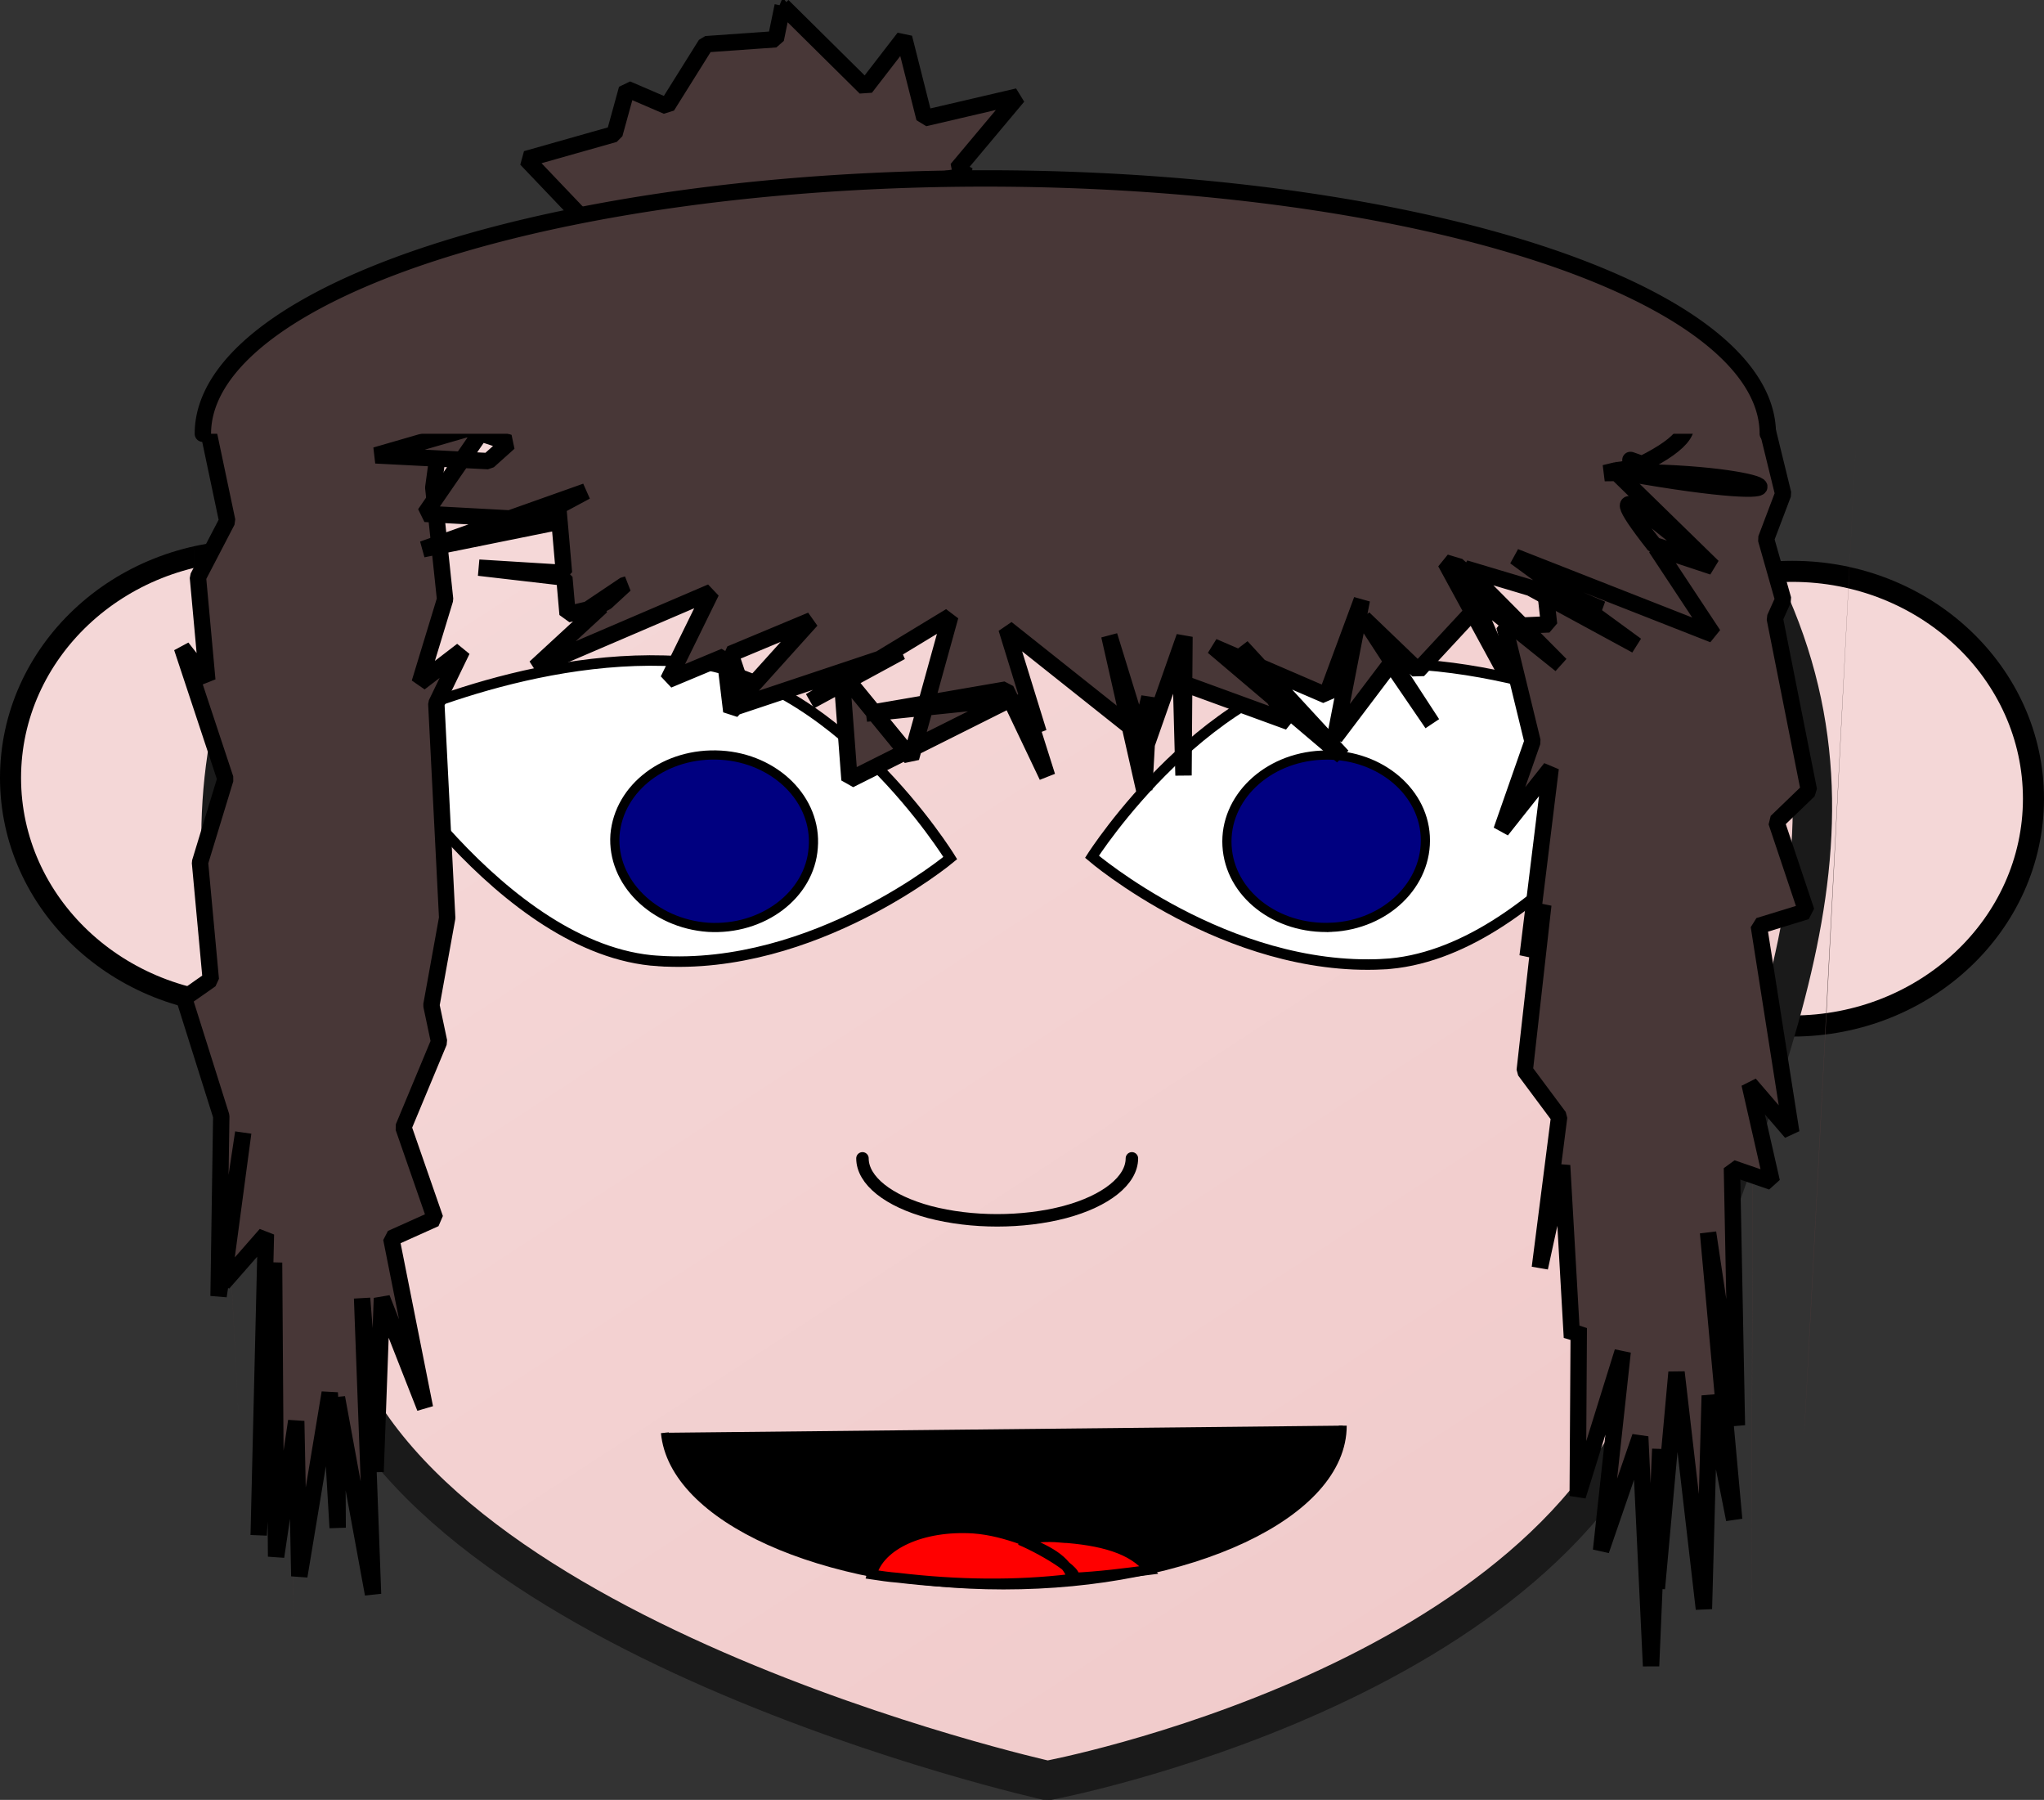 <?xml version="1.0" encoding="UTF-8" standalone="no"?>
<!-- Generator: Adobe Illustrator 16.0.3, SVG Export Plug-In . SVG Version: 6.00 Build 0)  -->

<svg
   xmlns:dc="http://purl.org/dc/elements/1.1/"
   xmlns:cc="http://creativecommons.org/ns#"
   xmlns:rdf="http://www.w3.org/1999/02/22-rdf-syntax-ns#"
   xmlns:svg="http://www.w3.org/2000/svg"
   xmlns="http://www.w3.org/2000/svg"
   xmlns:xlink="http://www.w3.org/1999/xlink"
   xmlns:sodipodi="http://sodipodi.sourceforge.net/DTD/sodipodi-0.dtd"
   xmlns:inkscape="http://www.inkscape.org/namespaces/inkscape"
   version="1.1"
   id="Layer_3"
   x="0px"
   y="0px"
   width="174.733"
   height="153.827"
   viewBox="0 0 174.733 153.827"
   xml:space="preserve"
   inkscape:version="0.91 r13725"
   sodipodi:docname="starter girl 4.svg"><rect x="0" y="0" width="174.733" height="153.827" fill="#333333" stroke="none"/><defs
     id="defs17"><linearGradient
       inkscape:collect="always"
       id="linearGradient4372"><stop
         style="stop-color:#f5d9d9;stop-opacity:1"
         offset="0"
         id="stop4374" /><stop
         style="stop-color:#f0c8c8;stop-opacity:1"
         offset="1"
         id="stop4376" /></linearGradient><pattern
       y="0"
       x="0"
       height="6"
       width="6"
       patternUnits="userSpaceOnUse"
       id="EMFhbasepattern" /><linearGradient
       inkscape:collect="always"
       xlink:href="#linearGradient4372"
       id="linearGradient4378"
       x1="357.345"
       y1="288.054"
       x2="444.487"
       y2="421.872"
       gradientUnits="userSpaceOnUse"
       gradientTransform="translate(-298.868,-263.526)" /></defs><sodipodi:namedview
     pagecolor="#ffffff"
     bordercolor="#666666"
     borderopacity="1"
     objecttolerance="10"
     gridtolerance="10"
     guidetolerance="10"
     inkscape:pageopacity="0"
     inkscape:pageshadow="2"
     inkscape:window-width="1536"
     inkscape:window-height="801"
     id="namedview15"
     showgrid="false"
     inkscape:zoom="3.3712566"
     inkscape:cx="26.996555"
     inkscape:cy="69.631365"
     inkscape:window-x="-8"
     inkscape:window-y="-8"
     inkscape:window-maximized="1"
     inkscape:current-layer="Layer_3"
     fit-margin-top="0"
     fit-margin-left="0"
     fit-margin-right="0"
     fit-margin-bottom="0" /><path
     style="opacity:1;fill:#483737;fill-opacity:1;stroke:#000000;stroke-width:1.4;stroke-linecap:round;stroke-linejoin:bevel;stroke-miterlimit:4;stroke-dasharray:none;stroke-dashoffset:0;stroke-opacity:1"
     d="m 66.909,0.498 -0.59,2.858 -5.977,0.422 -3.317,5.301 -3.432,-1.477 -1.062,3.853 -7.547,2.137 5.811,6.099 32.006,-4.692 -0.997,-0.537 5.215,-6.221 -7.994,1.863 -1.739,-6.881 -3.301,4.276 -7.077,-7.001 z"
     id="path46956"
     inkscape:connector-curvature="0" /><ellipse
     ry="19.429"
     rx="20.615"
     cy="66.48"
     cx="21.515"
     id="ellipse4364"
     style="opacity:1;fill:#f4d7d7;fill-opacity:1;stroke:#000000;stroke-width:1.8;stroke-linecap:round;stroke-linejoin:bevel;stroke-miterlimit:4;stroke-dasharray:none;stroke-dashoffset:0;stroke-opacity:1" /><ellipse
     style="opacity:1;fill:#f4d7d7;fill-opacity:1;stroke:#000000;stroke-width:1.8;stroke-linecap:round;stroke-linejoin:bevel;stroke-miterlimit:4;stroke-dasharray:none;stroke-dashoffset:0;stroke-opacity:1"
     id="path4353"
     cx="153.217"
     cy="68.259"
     rx="20.615"
     ry="19.429" /><path
     inkscape:connector-curvature="0"
     id="path4160"
     d="m 87.377,19.848 c -25.307,0.055 -49.25,4.867 -61.875,27.6 -12.682,22.788 -4.392,39.648 2.264,66.052 6.656,26.404 61.773,38.673 61.773,38.673 0,0 43.576,-8.121 52.408,-35.113 8.832,-26.992 19.931,-46.824 7.306,-69.612 -12.625,-22.733 -36.568,-27.545 -61.876,-27.6 z"
     style="fill:url(#linearGradient4378);fill-opacity:1;fill-rule:nonzero;stroke:#1a1a1a;stroke-width:3.365px;stroke-linecap:round;stroke-linejoin:bevel;stroke-miterlimit:4;stroke-dasharray:none;stroke-opacity:1"
     sodipodi:nodetypes="cczczcc" /><path
     inkscape:connector-curvature="0"
     id="path4162"
     d="m 114.789,121.841 c 0,7.578 -12.967,13.662 -29.004,13.662 -15.526,0 -28.265,-5.752 -28.947,-13.053 z"
     style="fill:#000000;fill-opacity:1;fill-rule:nonzero;stroke:none" /><path
     inkscape:connector-curvature="0"
     id="path4164"
     d="m 114.789,121.841 c 0,7.578 -12.967,13.662 -29.004,13.662 -15.526,0 -28.265,-5.752 -28.947,-13.053"
     style="fill:none;stroke:#000000;stroke-width:0.673px;stroke-linecap:butt;stroke-linejoin:miter;stroke-miterlimit:4;stroke-dasharray:none;stroke-opacity:1" /><path
     inkscape:connector-curvature="0"
     id="path4166"
     d="m 90.676,131.41 c 3.412,0.221 6.199,0.94 7.564,2.766 -2.161,0.277 -4.208,0.553 -6.597,0.664 -0.512,-1.604 -2.161,-2.378 -4.322,-3.263 0.967,-0.166 2.104,-0.277 3.355,-0.166 z m -3.355,0.166 c -0.057,0.055 -0.114,0.055 -0.114,0.055 2.104,0.885 5.858,3.153 4.265,3.319 -4.607,0.553 -9.611,0.498 -14.73,-0.111 -0.739,-0.055 -1.478,-0.166 -2.218,-0.277 0.682,-2.544 4.322,-4.204 8.701,-3.927 1.479,0.111 2.844,0.498 4.095,0.94 z"
     style="fill:#ff0000;fill-opacity:1;fill-rule:nonzero;stroke:#000000;stroke-width:0.841px;stroke-linecap:butt;stroke-linejoin:miter;stroke-miterlimit:4;stroke-dasharray:none;stroke-opacity:1" /><path
     inkscape:connector-curvature="0"
     id="path4168"
     d="m 118.201,82.404 c -13.365,0.664 -24.853,-9.181 -24.853,-9.181 0,0 10.066,-15.819 23.431,-16.483 13.365,-0.608 26.502,6.25 26.502,6.25 0,0 -11.715,18.75 -25.08,19.414 z"
     style="fill:#ffffff;fill-opacity:1;fill-rule:nonzero;stroke:#000000;stroke-width:0.897px;stroke-linecap:butt;stroke-linejoin:miter;stroke-miterlimit:4;stroke-dasharray:none;stroke-opacity:1" /><path
     inkscape:connector-curvature="0"
     id="path4170"
     d="m 113.822,79.252 c -4.72,0.221 -8.701,-2.876 -8.929,-6.969 -0.228,-4.038 3.355,-7.522 8.076,-7.743 4.663,-0.221 8.644,2.876 8.872,6.914 0.228,4.093 -3.355,7.577 -8.019,7.799 z"
     style="fill:#000080;fill-opacity:1;fill-rule:nonzero;stroke:#000000;stroke-width:0.785px;stroke-linecap:butt;stroke-linejoin:miter;stroke-miterlimit:4;stroke-dasharray:none;stroke-opacity:1" /><path
     inkscape:connector-curvature="0"
     id="path4172"
     d="m 96.761,98.998 c 0,1.881 -2.218,3.651 -5.744,4.591 -3.583,0.94 -7.962,0.94 -11.545,0 -3.526,-0.94 -5.744,-2.71 -5.744,-4.591"
     style="fill:none;stroke:#000000;stroke-width:1.066px;stroke-linecap:round;stroke-linejoin:bevel;stroke-miterlimit:4;stroke-dasharray:none;stroke-opacity:1" /><path
     inkscape:connector-curvature="0"
     id="path4174"
     d="m 56.269,82.128 c 13.365,0.885 24.966,-8.794 24.966,-8.794 0,0 -9.782,-15.93 -23.203,-16.814 -13.365,-0.83 -26.616,5.863 -26.616,5.863 0,0 11.431,18.916 24.853,19.746 z"
     style="fill:#ffffff;fill-opacity:1;fill-rule:nonzero;stroke:#000000;stroke-width:0.897px;stroke-linecap:butt;stroke-linejoin:miter;stroke-miterlimit:4;stroke-dasharray:none;stroke-opacity:1" /><path
     inkscape:connector-curvature="0"
     id="path4176"
     d="m 60.534,79.252 c 4.663,0.277 8.701,-2.766 8.986,-6.803 0.341,-4.093 -3.242,-7.633 -7.905,-7.909 -4.72,-0.277 -8.701,2.765 -9.042,6.803 -0.284,4.038 3.299,7.577 7.962,7.909 z"
     style="fill:#000080;fill-opacity:1;fill-rule:nonzero;stroke:#000000;stroke-width:0.785px;stroke-linecap:butt;stroke-linejoin:miter;stroke-miterlimit:4;stroke-dasharray:none;stroke-opacity:1" /><path
     inkscape:connector-curvature="0"
     id="path4206"
     d="m 158.75,36.054 c -4.436,86.34 -4.55,87.059 -4.55,87.059 z"
     style="fill:#483737;fill-opacity:1;fill-rule:nonzero;stroke:none" /><path
     inkscape:connector-curvature="0"
     id="path4210"
     d="m 139.813,39.539 c 5.858,82.635 5.858,83.354 5.858,83.354 z"
     style="fill:#483737;fill-opacity:1;fill-rule:nonzero;stroke:none" /><path
     inkscape:connector-curvature="0"
     id="path4214"
     d="m 149.993,39.096 c -0.228,98.564 -0.284,99.394 -0.284,99.394 z"
     style="fill:#483737;fill-opacity:1;fill-rule:nonzero;stroke:none" /><path
     inkscape:connector-curvature="0"
     id="path4222"
     d="m 16.004,36.054 c 4.436,86.34 4.493,87.059 4.493,87.059 z"
     style="fill:#483737;fill-opacity:1;fill-rule:nonzero;stroke:none" /><path
     inkscape:connector-curvature="0"
     id="path4226"
     d="m 34.942,39.539 c -5.858,82.635 -5.858,83.354 -5.858,83.354 z"
     style="fill:#483737;fill-opacity:1;fill-rule:nonzero;stroke:none" /><path
     inkscape:connector-curvature="0"
     id="path4230"
     d="m 24.763,39.096 c 0.228,98.564 0.284,99.394 0.284,99.394 z"
     style="fill:#483737;fill-opacity:1;fill-rule:nonzero;stroke:none" /><path
     style="opacity:1;fill:#483737;fill-opacity:1;stroke:#000000;stroke-width:1.4;stroke-linecap:round;stroke-linejoin:bevel;stroke-miterlimit:4;stroke-dasharray:none;stroke-dashoffset:0;stroke-opacity:1"
     d="m 17.614,35.836 -0.005,0.065 1.816,8.623 -2.505,4.812 0.802,8.789 -2.169,-2.78 3.719,11.224 -2.176,7.142 0.924,10.006 -2.28,1.6 3.174,10.069 -0.23,15.382 2.108,-13.972 -1.722,12.869 3.66,-4.174 -0.616,25.713 1.315,-23.296 0.172,25.127 1.722,-11.586 0.263,13.258 2.602,-15.678 0.677,11.539 -0.061,-11.121 3.084,16.79 -0.934,-25.281 1.153,14.825 0.541,-14.834 3.68,9.369 -2.88,-14.476 3.75,-1.685 -2.713,-7.806 3.049,-7.316 -0.657,-3.118 1.35,-7.464 -0.929,-18.319 2.207,-4.552 -3.633,2.786 2.176,-7.142 -1.009,-9.552 0.797,-5.837 -2.362,0 -0.263,0.365 0.019,-0.365 -17.614,0 z"
     id="path46926"
     inkscape:connector-curvature="0" /><path
     style="opacity:1;fill:#483737;fill-opacity:1;stroke:#000000;stroke-width:1.4;stroke-linecap:round;stroke-linejoin:bevel;stroke-miterlimit:4;stroke-dasharray:none;stroke-dashoffset:0;stroke-opacity:1"
     d="m 130.247,33.934 2.176,19.426 -3.811,0.17 2.398,9.84 -2.656,7.594 4.207,-5.309 -1.971,16.068 1.342,-4.396 -1.59,14.17 2.943,3.953 -1.648,12.896 1.902,-8.742 0.838,14.701 0.586,-0.807 -0.09,14.359 3.842,-12.332 -1.846,16.98 3.346,-9.721 0.928,19.6 0.787,-18.549 -0.291,11.924 1.68,-18.482 2.342,20.225 0.498,-18.229 2.088,10.588 -2.232,-24.514 2.467,16.469 -0.426,-21.992 3.408,1.176 -1.902,-8.363 3.568,4.148 -2.775,-17.654 4.062,-1.248 -2.562,-7.65 2.783,-2.68 -2.92,-14.711 0.721,-1.602 -1.469,-5.168 1.467,-3.869 -2.025,-8.27 -17.705,0 0.764,7.604 -2.377,-7.604 -0.846,0 z"
     id="path46933"
     inkscape:connector-curvature="0" /><path
     style="opacity:1;fill:#483737;fill-opacity:1;stroke:#000000;stroke-width:1.4;stroke-linecap:round;stroke-linejoin:bevel;stroke-miterlimit:4;stroke-dasharray:none;stroke-dashoffset:0;stroke-opacity:1"
     d="m 97.81,67.498 0.219,-3.893 -0.182,0.516 -0.418,-1.357 -0.841,-0.67 z m -1.222,-5.404 -1.759,-7.77 2.6,8.439 0.047,0.037 0.778,-3.211 -0.226,4.016 3.228,-9.184 -0.03,4.008 8.949,3.266 -1.283,-2.039 -5.183,-4.395 3.315,1.43 -0.892,-1.418 1.579,1.715 5.682,2.449 3.025,-8.166 -2.287,11.729 4.779,-6.32 3.528,5.164 -5.866,-9.004 4.651,4.467 4.648,-5.008 -2.305,-4.23 1.239,0.371 1.478,3.418 0.406,-0.438 6.725,5.389 -8.181,-8.242 5.604,1.674 9.036,4.91 -5.113,-3.738 2.182,0.652 -3.105,-1.326 -4.319,-3.158 16.947,6.656 -4.897,-7.41 4.859,1.609 -8.211,-8.014 -1.042,0.012 0.846,-0.205 -0.09,-0.086 0.207,0.059 c 3.355,-0.343 -0.373,-1.457 2.25,-0.543 14.8,-7.399 -16.605,-8.015 -49.636,-7.176 -24.964,0.634 -50.857,2.1 -58.435,2.096 l -1.176,0.793 3.02,-0.629 5.781,1.908 1.722,-0.498 -0.597,0.869 2.449,0.809 -1.763,1.58 -2.251,-0.115 -3.179,4.619 7.259,0.393 6.512,-2.311 -2.377,1.277 0.109,1.262 -2.231,-0.121 2.122,-1.141 -0.036,-0.418 -2.322,1.547 -1.776,-0.096 -7.434,2.637 11.682,-2.363 -0.003,-0.045 0.182,0.01 -0.178,0.035 0.382,4.383 -7.276,-0.449 7.309,0.848 0.275,3.137 1.741,-0.41 3.165,-2.125 0.003,0 -1.607,1.482 -0.935,0.494 0.537,-0.127 -5.68,5.238 15.062,-6.457 -3.689,7.52 4.835,-2.018 0.564,4.699 0.325,-0.352 12.377,-4.133 6.023,-3.652 -2.063,7.447 6.81,-1.174 0.373,0.783 -7.284,0.754 -0.949,3.422 8.253,-4.133 3.138,6.588 -2.231,-7.059 1.498,3.312 -2.747,-8.891 10.55,8.385 z m -18.462,1.797 -0.677,0.34 0.436,0.533 z m -0.677,0.34 -2.711,-3.312 -0.688,0.07 0.654,-0.113 -2.216,-2.707 -0.489,0.268 0.622,8.213 z m -5.451,-5.795 -0.014,-0.166 -2.723,1.65 2.737,-1.484 z m -0.014,-0.166 0.392,-0.238 -0.451,-0.553 0.06,0.791 z m 0.392,-0.238 0.112,0.137 4.534,-2.461 -1.804,0.604 z m 2.329,2.844 0.035,0.043 4.337,-0.449 0.101,-0.363 -4.472,0.77 z m -23.817,-8.936 -0.627,0.148 -1.29,0.865 z m -11.385,-12.645 1.566,-2.273 -1.126,-0.371 -7.832,2.266 z m 99.145,1.051 -0.508,-0.145 -0.117,0.027 0.196,0.193 0.584,-0.008 1.116,0.291 -1.028,-0.291 c 17.252,3.086 13.383,-0.099 -0.243,-0.068 z m -12.363,11.512 -0.412,0.441 2.906,5.336 z m -18.57,5.131 -0.687,-0.297 1.868,2.965 5.86,4.971 z m -6.485,1.441 -0.268,-0.098 0.212,7.941 z m -37.61,0.941 -1.17,-3.482 6.905,-2.883 z m 82.248,-11.375 -4.453,-1.404 c -6.01,-7.649 1.626,-0.7 4.453,1.404 z"
     id="path46940"
     inkscape:connector-curvature="0"
     sodipodi:nodetypes="cccccccccccccccccccccccccccccccccccccccccccccccccscccccccccccccccccccccccccccccccccccccccccccccccccccccccccccccccccccccccccccccccccccccccccccccccccccccccccccccccccccccccccccc" /><path
     style="opacity:1;fill:#483737;fill-opacity:1;stroke:#000000;stroke-width:1.4;stroke-linecap:round;stroke-linejoin:bevel;stroke-miterlimit:4;stroke-dasharray:none;stroke-dashoffset:0;stroke-opacity:1"
     id="path46950"
     sodipodi:type="arc"
     sodipodi:cx="-84.231941"
     sodipodi:cy="-37.069981"
     sodipodi:rx="66.889145"
     sodipodi:ry="21.820009"
     sodipodi:start="0"
     sodipodi:end="3.1415927"
     sodipodi:open="true"
     d="m -17.343,-37.07 a 66.889,21.82 0 0 1 -33.445,18.897 66.889,21.82 0 0 1 -66.889,-1e-6 66.889,21.82 0 0 1 -33.445,-18.897"
     transform="scale(-1,-1)" /></svg>